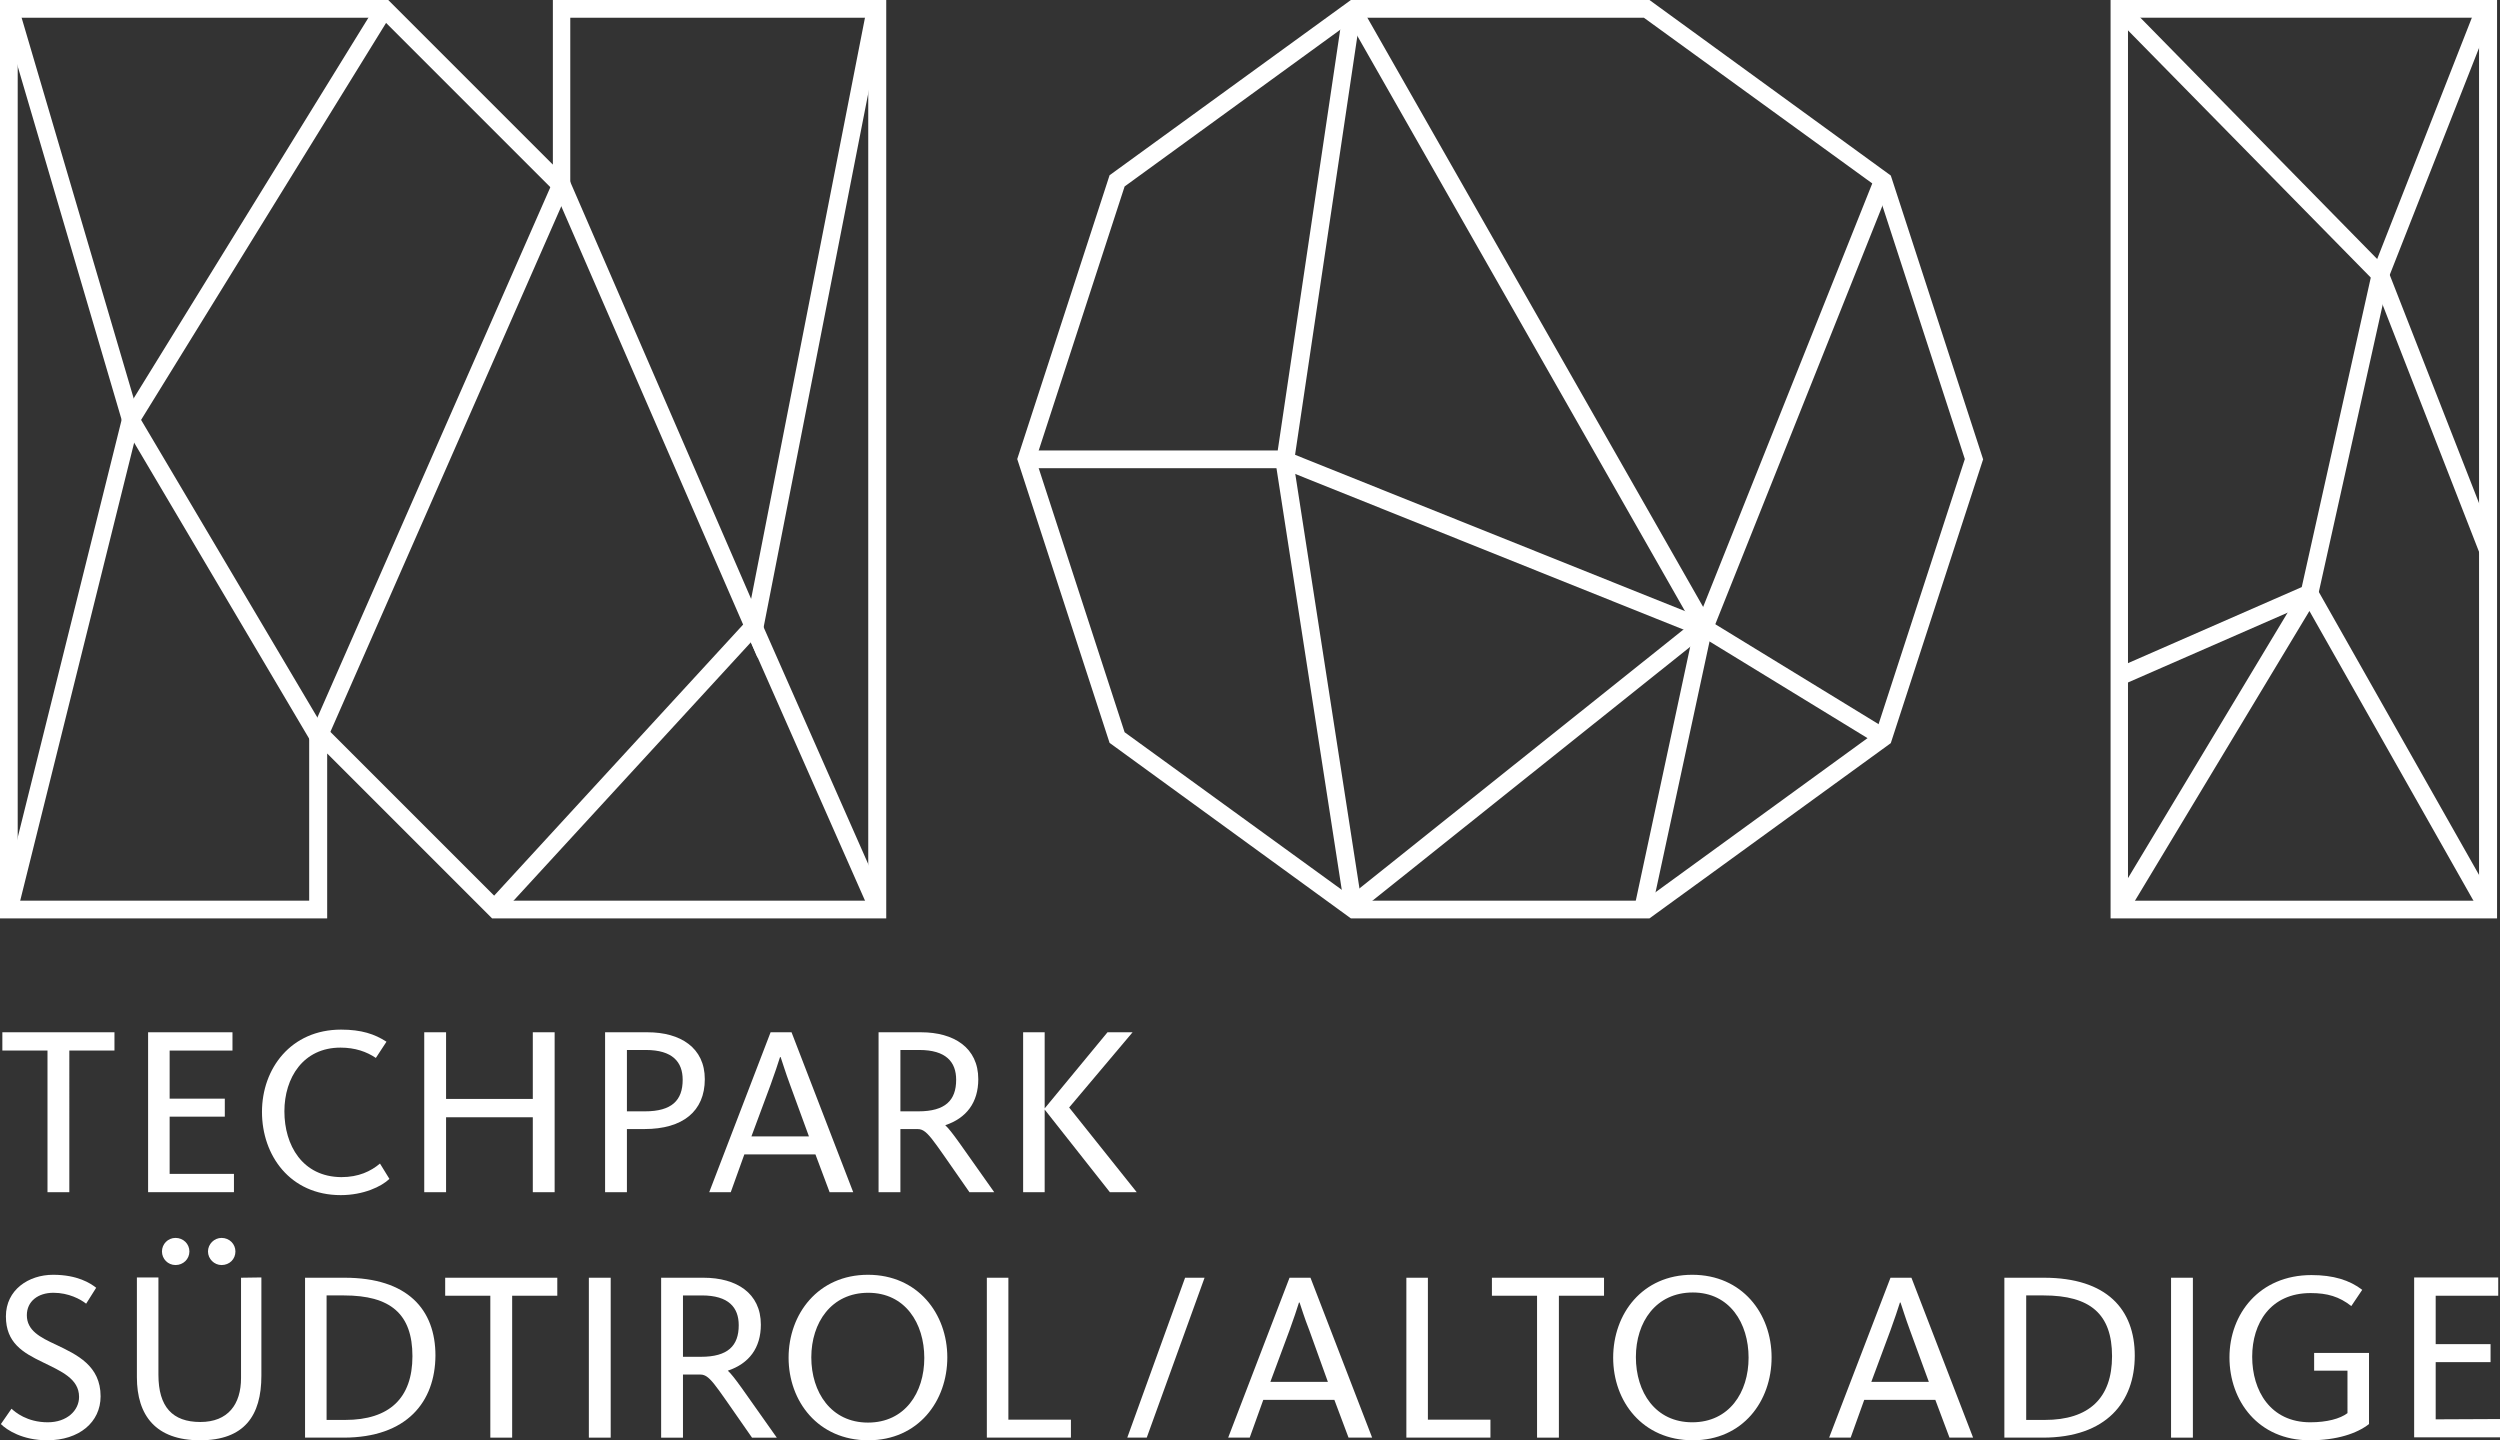 <?xml version="1.0" encoding="UTF-8"?>
<svg xmlns="http://www.w3.org/2000/svg" xmlns:xlink="http://www.w3.org/1999/xlink" version="1.1" id="Ebene_2_00000158738050164221014490000003075543734865572234_" x="0px" y="0px" viewBox="0 0 847.4 488.2" style="enable-background:new 0 0 847.4 488.2;" xml:space="preserve">
<rect x="0" y="0" width="847.4" height="488.2" fill="#333333" stroke="none"/>
<style type="text/css">
	.st0{fill:#FFFFFF;}
</style>
<g id="Ebene_2-2">
	<polygon class="st0" points="50.2,404.1 79.3,404.1 79.3,397.9 57.5,397.9 57.5,378.5 76.2,378.5 76.2,372.4 57.5,372.4    57.5,356.1 78.8,356.1 78.8,349.9 50.2,349.9  "></polygon>
	<polygon class="st0" points="385.3,404.1 362.4,375.4 383.9,349.9 375.4,349.9 354.1,375.7 354.1,349.9 346.8,349.9 346.8,404.1    354.1,404.1 354.1,376.1 376.2,404.1  "></polygon>
	<polygon class="st0" points="173.6,439.2 188.9,439.2 188.9,433.1 150.9,433.1 150.9,439.2 166.2,439.2 166.2,487.3 173.6,487.3     "></polygon>
	<rect x="199.6" y="433.1" class="st0" width="7.4" height="54.2"></rect>
	<rect x="735.9" y="433.1" class="st0" width="7.4" height="54.2"></rect>
	<polygon class="st0" points="528.4,439.2 543.7,439.2 543.7,433.1 505.7,433.1 505.7,439.2 521,439.2 521,487.3 528.4,487.3  "></polygon>
	<path class="st0" d="M23.5,356.1h15.3v-6.2h-38v6.2h15.3v48h7.4V356.1z M96.4,376.7c0-11.4,6.4-21.6,19-21.6c5,0,8.9,1.4,12,3.5   l3.6-5.5c-4-2.6-8.5-4.1-15.4-4.1c-17,0-26.8,13.2-26.8,27.9s9.5,28.2,26.7,28.2c7.7,0,13.8-2.9,16.5-5.5l-3.2-5.2   c-3.1,2.6-7.2,4.6-13.1,4.6C102.5,398.9,96.4,388.2,96.4,376.7 M180.6,404.1h7.4v-54.2h-7.4v22.6h-29.4v-22.6h-7.4v54.2h7.4v-25.4   h29.4V404.1L180.6,404.1z"></path>
	<path class="st0" d="M231.4,366c0,7-3.7,10.7-12.8,10.7h-6.1v-20.8h6.4C228,355.9,231.4,360,231.4,366 M238.9,365.8   c0-10.7-8.3-15.9-19.4-15.9h-14.4v54.2h7.4v-21.4h6C231.4,382.7,238.9,376.7,238.9,365.8"></path>
	<path class="st0" d="M274.2,385.2h-19.5l6.5-17.5c1.5-4.1,2.4-6.9,3.2-9.4h0.2c0.8,2.3,1.5,4.8,3.2,9.4L274.2,385.2z M281.2,404.1   h8l-20.9-54.2h-7.1l-20.8,54.2h7.3l4.6-12.8h24.1L281.2,404.1L281.2,404.1z"></path>
	<path class="st0" d="M324.1,366c0,7-3.7,10.7-12.8,10.7h-6.1v-20.8h6.4C320.7,355.9,324.1,360,324.1,366 M331.6,365.8   c0-10.7-8.3-15.9-19.4-15.9h-14.4v54.2h7.4v-21.4c0,0,4.5,0,5.7,0c1.3,0,1.8,0.4,2.2,0.6c1.6,1,3.3,3.3,6.8,8.3l8.7,12.5h8.4   l-11.8-16.7c-2.3-3.2-3.7-5-4.8-6C327.6,379,331.6,373.7,331.6,365.8"></path>
	<path class="st0" d="M3.9,477.5l-3.6,5.2c2,2,7.3,5.5,15.7,5.5c10.8,0,18.1-6.1,18.1-14.9c0-10.4-8-14.1-15.1-17.5   c-5.4-2.5-9.9-4.8-9.9-10c0-4.7,3.8-7.6,9-7.6s9.2,2.2,11.1,3.7l3.4-5.4c-1.9-1.5-6.3-4.4-14.6-4.4S2,437.2,2,446.2   s5.8,12.3,12.4,15.5c6.3,3.1,12.4,5.6,12.4,11.8c0,4.6-4.1,8.6-10.6,8.6C9.1,482.1,5.1,478.6,3.9,477.5"></path>
	<path class="st0" d="M59.5,419.6c-2.6,0-4.6,2.1-4.6,4.6s2,4.6,4.6,4.6s4.7-2,4.7-4.6S62.1,419.6,59.5,419.6 M79.8,424.2   c0-2.5-2-4.6-4.7-4.6c-2.5,0-4.6,2.1-4.6,4.6s2.1,4.6,4.6,4.6C77.8,428.8,79.8,426.8,79.8,424.2 M81.7,433.1v34   c0,8.9-4.4,14.9-13.8,14.9s-14.2-5.1-14.2-16v-33h-7.3v33.8c0,13,6.4,21.4,21.4,21.4s20.8-8.3,20.8-21.9v-33.3L81.7,433.1   L81.7,433.1z"></path>
	<path class="st0" d="M139.8,459.7c0,14.2-7.8,21.6-22.8,21.6h-6.3v-42.2h5.9C132.4,439.1,139.8,445.4,139.8,459.7 M147.6,459.5   c0-15.6-9.4-26.4-30.8-26.4h-13.4v54.2h13C138,487.3,147.5,475.1,147.6,459.5"></path>
	<path class="st0" d="M250.4,449.2c0,7-3.7,10.7-12.8,10.7h-6.1v-20.8h6.4C247,439.1,250.4,443.2,250.4,449.2 M257.9,449   c0-10.7-8.3-15.9-19.4-15.9h-14.4v54.2h7.4v-21.4c0,0,4.5,0,5.7,0c1.3,0,1.8,0.4,2.2,0.6c1.6,1,3.3,3.3,6.8,8.3l8.7,12.5h8.4   l-11.8-16.7c-2.3-3.2-3.7-5-4.8-6C253.9,462.2,257.9,456.9,257.9,449"></path>
	<path class="st0" d="M275,460.1c0-11.8,6.8-21.9,19.3-21.9s19,10.3,19,22.1s-6.6,21.9-19.1,21.9S275,471.9,275,460.1 M267.3,460.2   c0,14.8,10,28,27,28s26.8-13.3,26.8-28.1s-10-28-26.9-28S267.3,445.4,267.3,460.2 M341.8,433.1h-7.3v54.2H363v-6.1h-21.2V433.1z    M388.7,487.3l19.6-54.2h-6.6l-19.6,54.2H388.7z M450.1,468.4h-19.5l6.5-17.5c1.5-4.1,2.4-6.9,3.2-9.4h0.2c0.8,2.3,1.5,4.8,3.3,9.4   L450.1,468.4L450.1,468.4z M457.1,487.3h8l-20.9-54.2h-7.1l-20.8,54.2h7.3l4.6-12.8h24.1L457.1,487.3L457.1,487.3z M476.7,487.3   h28.5v-6.1H484v-48.1h-7.3V487.3z"></path>
	<path class="st0" d="M592.7,460.2c0,11.8-6.6,21.9-19.1,21.9s-19.1-10.2-19.1-22.1s6.8-21.9,19.3-21.9S592.7,448.5,592.7,460.2    M600.5,460.1c0-14.9-10-28-26.9-28s-26.8,13.2-26.8,28.1s10,28,27,28S600.5,474.9,600.5,460.1 M653.8,468.4h-19.5l6.5-17.5   c1.5-4.1,2.4-6.9,3.2-9.4h0.2c0.8,2.3,1.5,4.8,3.2,9.4L653.8,468.4L653.8,468.4z M660.8,487.3h8l-20.9-54.2h-7.1L620,487.3h7.3   l4.6-12.8h24.1L660.8,487.3L660.8,487.3z M715.9,459.7c0,14.2-7.8,21.6-22.8,21.6h-6.3v-42.2h5.9   C708.5,439.1,715.9,445.4,715.9,459.7 M723.6,459.5c0-15.6-9.4-26.4-30.8-26.4h-13.4v54.2h13C714.1,487.3,723.6,475.1,723.6,459.5"></path>
	<path class="st0" d="M782.9,488.2c9.2,0,16-2.3,20.1-5.5v-24.1h-18.6v6h11.3V479c-2.5,1.9-7,3.1-12.6,3.1   c-13.6,0-19.7-10.8-19.7-22.2s6.2-21.6,19.8-21.6c5.7,0,9.7,1.2,13.8,4.4l3.7-5.5c-4.3-3.3-9.8-5-17.2-5   c-17.7,0-27.8,13.2-27.8,27.9S765.4,488.2,782.9,488.2 M825.6,481.1v-19.4h18.6v-6.1h-18.6v-16.4h21.2v-6.2h-28.5v54.2h29.1v-6.2   L825.6,481.1L825.6,481.1z"></path>
	<g>
		<path class="st0" d="M300.3,311.3H166.8l-55.9-55.9v55.9H0V0h131.6l55.8,55.8V0h113V311.3z M169.2,305.3h125.1V6h-101v64.2    L129.1,6H6v299.3h98.8v-64.4L169.2,305.3z"></path>
	</g>
	<g>
		<polygon class="st0" points="105.1,250.9 41.6,143.5 41.5,143.2 0.8,4.8 6.5,3.2 47.1,141.1 110.3,247.8   "></polygon>
	</g>
	<g>
		<polygon class="st0" points="5.9,309.1 0.1,307.6 41.5,141.2 127.1,2.4 132.2,5.6 47.1,143.5   "></polygon>
	</g>
	<g>
		
			<rect x="48.5" y="153.2" transform="matrix(0.402 -0.915 0.915 0.402 -53.814 229.899)" class="st0" width="201.3" height="6"></rect>
	</g>
	<g>
		<polygon class="st0" points="256.8,223 187.2,62.9 192.8,60.5 254.6,203 293.7,3.4 299.6,4.6   "></polygon>
	</g>
	<g>
		
			<rect x="147.6" y="257.2" transform="matrix(0.676 -0.736 0.736 0.676 -123.122 240.033)" class="st0" width="128.1" height="6"></rect>
	</g>
	<g>
		
			<rect x="273.3" y="208.7" transform="matrix(0.915 -0.404 0.404 0.915 -81.429 133.584)" class="st0" width="6" height="102.7"></rect>
	</g>
	<g>
		<path class="st0" d="M559.1,311.3H457.9l-81.8-59.5l-31.3-96.2l31.3-96.2L457.9,0h101.2l81.8,59.5l0.3,0.9l31,95.3l-0.3,0.9    l-31,95.3L559.1,311.3z M459.9,305.3h97.3l78.7-57.2l30.1-92.5l-30.1-92.5L557.2,6h-97.3l-78.7,57.2l-30.1,92.5l30.1,92.5    L459.9,305.3z"></path>
	</g>
	<g>
		<polygon class="st0" points="559.9,308.3 554.1,307 574.3,212.7 456.4,5.7 461.6,2.7 580.7,211.7   "></polygon>
	</g>
	<g>
		<polygon class="st0" points="438.3,158.7 348,158.7 348,152.7 433.1,152.7 455,5.2 461,6.1   "></polygon>
	</g>
	<g>
		
			<rect x="502.5" y="108" transform="matrix(0.372 -0.928 0.928 0.372 146.752 584.74)" class="st0" width="6" height="151.9"></rect>
	</g>
	<g>
		
			<rect x="442.7" y="257.2" transform="matrix(0.781 -0.624 0.624 0.781 -49.297 379.588)" class="st0" width="149.1" height="6"></rect>
	</g>
	<g>
		
			<rect x="444" y="155.8" transform="matrix(0.988 -0.153 0.153 0.988 -30.077 71.137)" class="st0" width="6" height="150.3"></rect>
	</g>
	<g>
		
			<rect x="526.3" y="135" transform="matrix(0.371 -0.929 0.929 0.371 254.016 651.105)" class="st0" width="163" height="6"></rect>
	</g>
	<g>
		
			<rect x="605.3" y="196.3" transform="matrix(0.522 -0.853 0.853 0.522 93.245 629.564)" class="st0" width="6" height="70.6"></rect>
	</g>
	<g>
		<path class="st0" d="M846.4,311.3h-131V0h131V311.3z M721.3,305.3h119V6h-119V305.3z"></path>
	</g>
	<g>
		<polygon class="st0" points="840.7,188.1 804.3,94.8 716.2,5.1 720.5,0.9 809.4,91.5 809.6,92.1 846.3,185.9   "></polygon>
	</g>
	<g>
		<polygon class="st0" points="720,231.9 717.6,226.4 780.2,199 804,92.3 839,3.1 844.6,5.3 809.7,94 785.4,203.3   "></polygon>
	</g>
	<g>
		<polygon class="st0" points="720.9,309.9 715.8,306.8 782.9,195.2 844.9,304.7 839.7,307.6 782.8,207.1   "></polygon>
	</g>
</g>
</svg>
